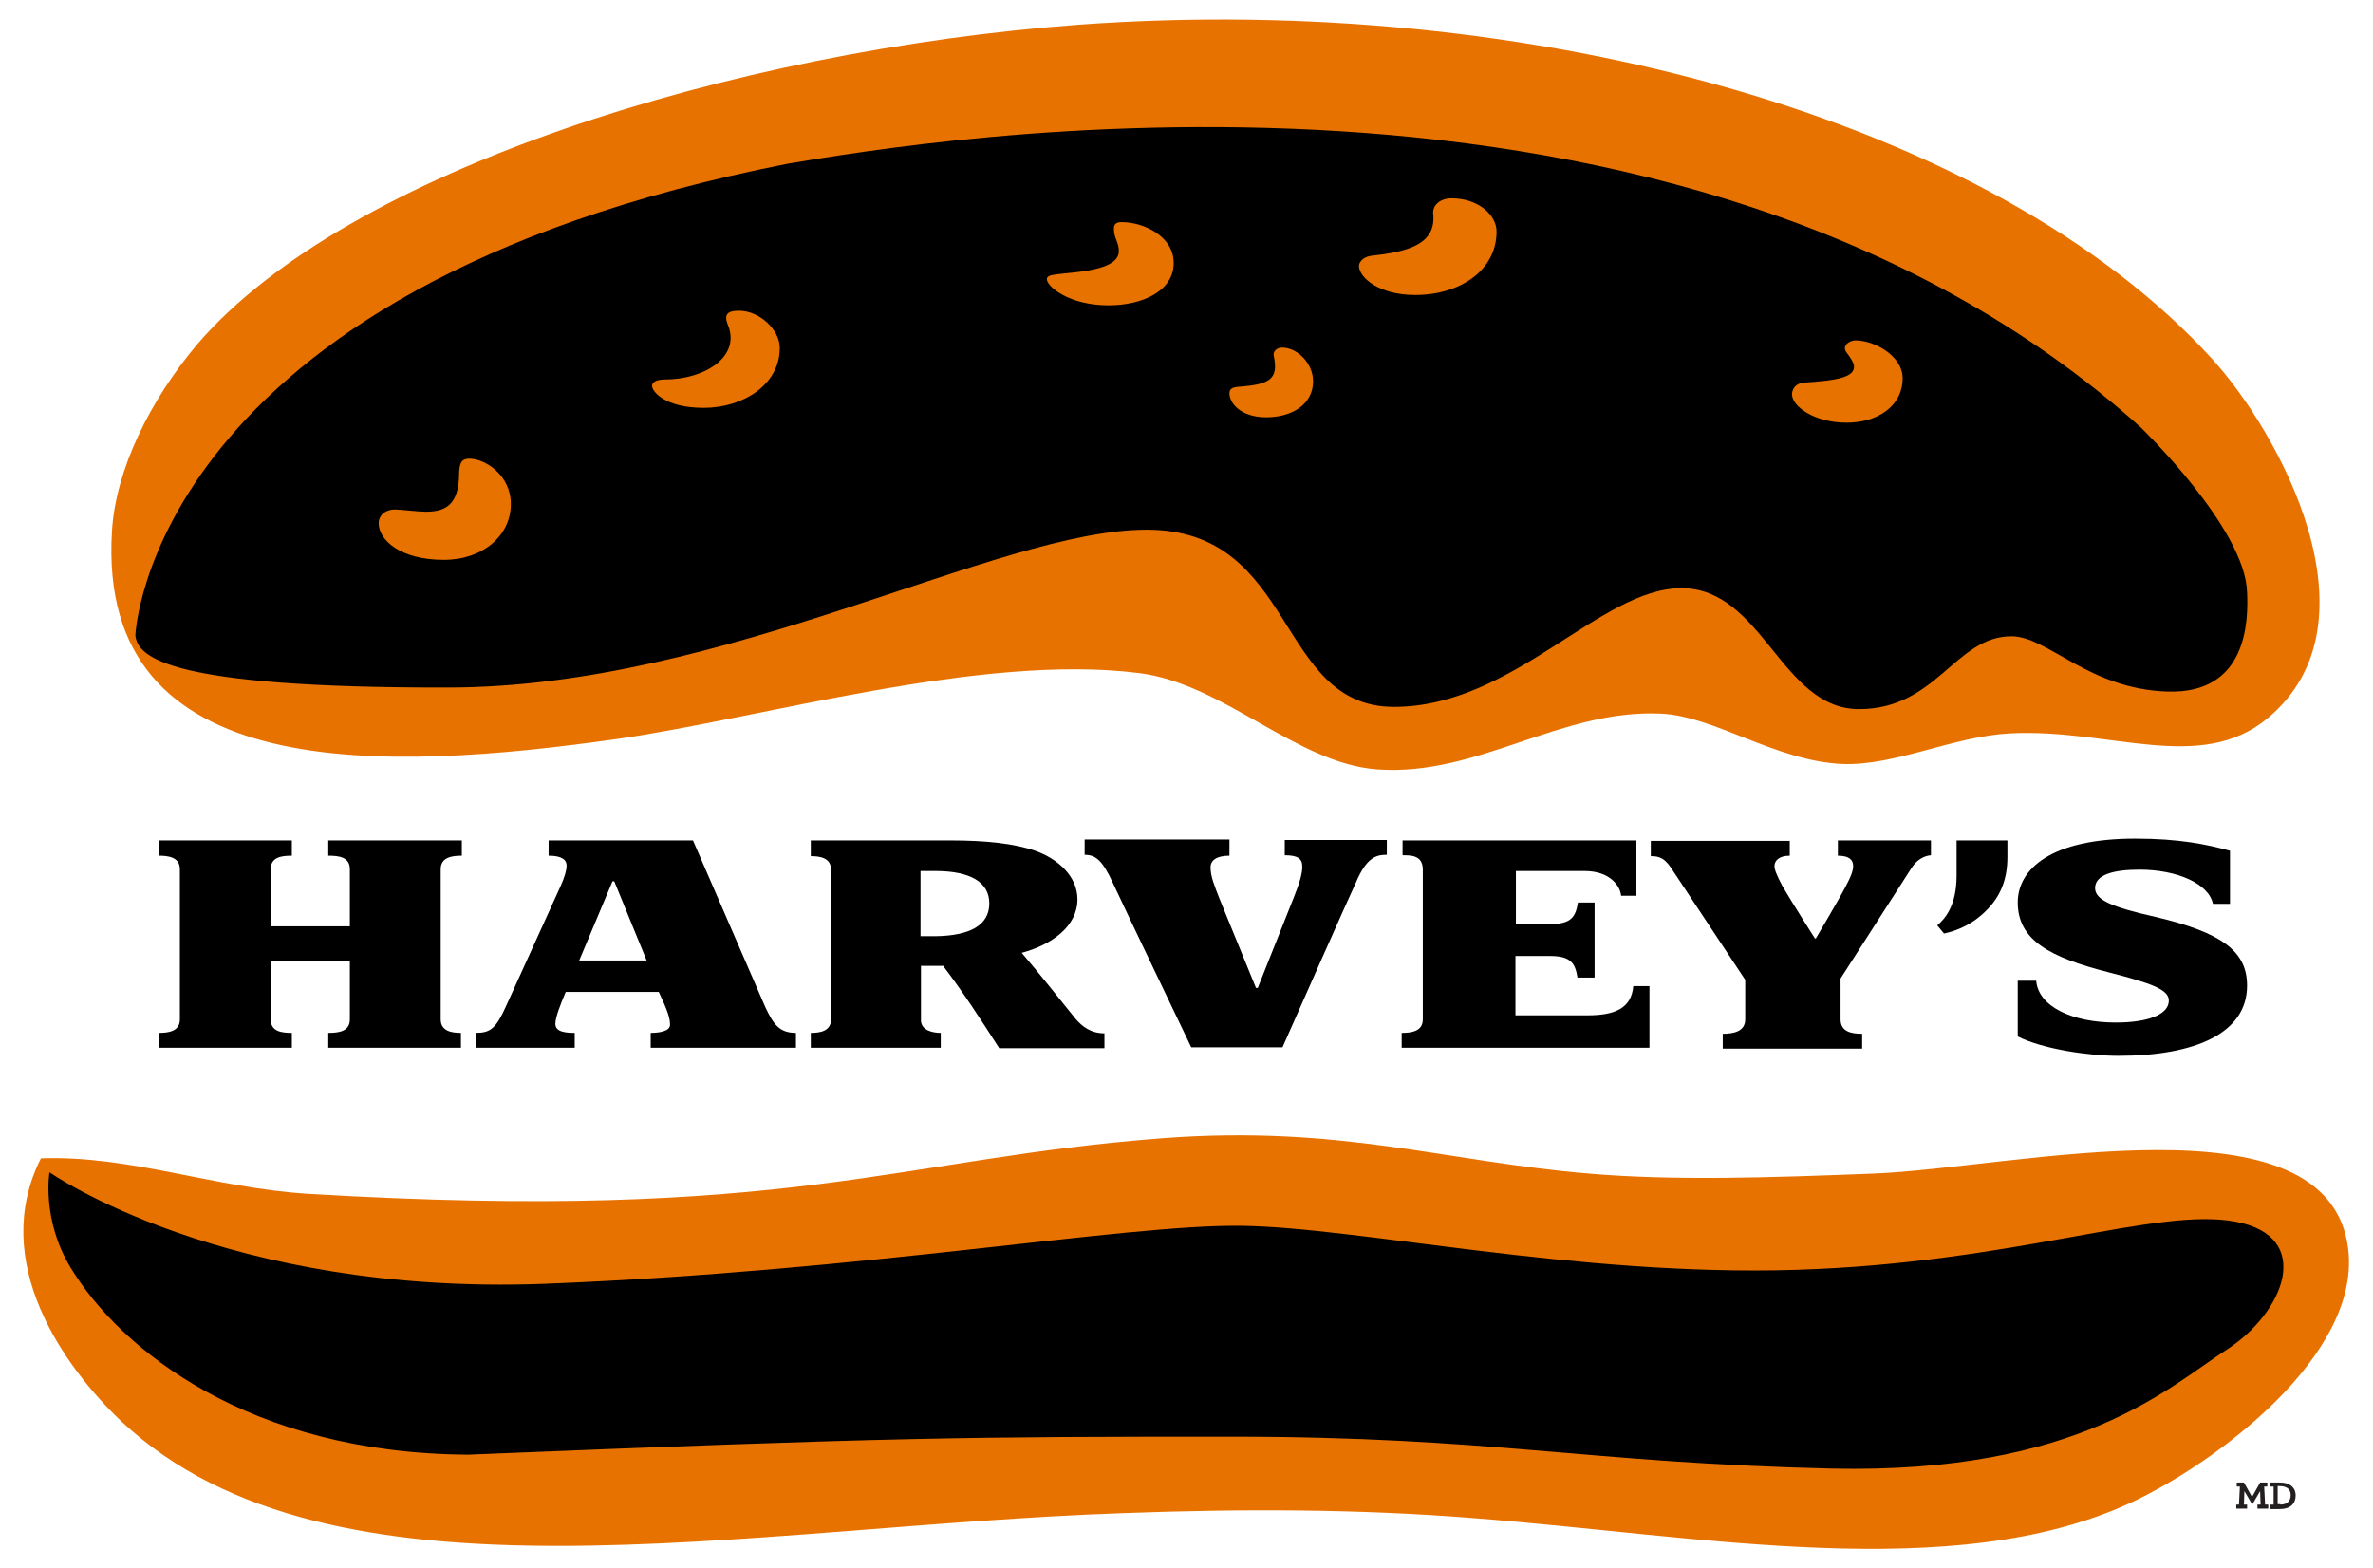 <?xml version="1.0" encoding="utf-8"?>
<!-- Generator: Adobe Illustrator 23.0.3, SVG Export Plug-In . SVG Version: 6.00 Build 0)  -->
<svg version="1.1" id="HARVEYSCAD_Logo" xmlns="http://www.w3.org/2000/svg" xmlns:xlink="http://www.w3.org/1999/xlink" x="0px" y="0px"
	 viewBox="0 0 527.7 348.7" style="enable-background:new 0 0 527.7 348.7;" xml:space="preserve">
<style type="text/css">
	#HARVEYSCAD_Logo .st0{fill-rule:evenodd;clip-rule:evenodd;fill:#E87200;}
	#HARVEYSCAD_Logo .st1{fill-rule:evenodd;clip-rule:evenodd;}
	#HARVEYSCAD_Logo .st2{fill:#E87200;}
	#HARVEYSCAD_Logo .st3{fill:#231F20;}
</style>
<g id="_x3C_Layer_x3E_">
</g>
<g id="_x3C_Layer_x3E__1_">
	<path class="st0" d="M239.8,5.5c100.7-7.4,203.4,20.9,252.1,74.3c14.8,16.2,38.1,58.5,12.4,79.9c-15,12.5-35.2,2.2-57.4,3.4
		c-12.7,0.7-25.4,7.2-37.1,6.8c-14.9-0.6-28.6-10.7-40.5-11.2c-22.4-1-40.7,14-63,12.4c-18-1.3-34.1-19-52.9-21.4
		c-35.1-4.5-83.9,10-115.9,14.6C86,171.6,21.4,175,24.9,118.1C25.7,104.6,33.3,89,44,76.4C77.3,37.8,163.2,11.2,239.8,5.5"/>
	<path class="st1" d="M30.1,141.3c0,0,2.9-76.9,145.1-104.9c29.4-4.9,198-33.9,300.9,58.7c0,0,23.2,22.4,23.6,36.6
		c0.3,6.5,0,22.6-17.6,22.1c-17.6-0.5-26.7-12.3-34.8-12.3c-12.5,0-16.6,16.2-33.9,16.2c-17.3,0-21.4-26.9-39.5-26.9
		c-18.1,0-37.4,26.4-63.9,26.4c-26.4,0-21.5-39.4-55-39.4c-33.5,0-93.6,35.1-155.5,35.1C37.6,153,30.6,146.2,30.1,141.3"/>
	<path class="st2" d="M104.4,102c3.4,0,9.2,3.6,9.2,10.1c0,7-6.2,12.4-14.9,12.4c-9.7,0-14.5-4.4-14.5-8.2c0-1.5,1.3-3,3.7-3
		c0.9,0,5.2,0.5,6.7,0.5c4.3,0,7.5-1.3,7.5-8.7C102.2,103,102.6,102,104.4,102"/>
	<path class="st2" d="M164.3,69.1c4.6,0,9.1,4.2,9.1,8.3c0,8.1-8.1,13.3-16.9,13.3c-8.6,0-11.5-3.6-11.5-4.9c0-0.7,0.8-1.4,2.8-1.4
		c8.9,0,17.1-5.1,14-12.3C161,70,161.7,69.1,164.3,69.1"/>
	<path class="st2" d="M322.8,44.1c5.8,0,10,3.6,10,7.4c0,8.6-8.1,14.1-18.1,14.1c-8.1,0-12.5-3.9-12.5-6.5c0-0.6,0.7-1.9,2.6-2.2
		c8.2-0.9,14.7-2.5,13.9-9.5C318.6,45.6,320.3,44.1,322.8,44.1"/>
	<path class="st2" d="M249.5,49.4c4.6,0,11.5,3,11.5,9.1c0,6.2-6.9,9.4-14.5,9.4c-8.8,0-13.7-4.2-13.7-5.8c0-0.7,0.7-0.9,2.2-1.1
		c3.6-0.5,13.6-0.7,13.8-5c0.1-2-1.1-3-1.1-5.1C247.7,49.6,248.5,49.4,249.5,49.4"/>
	<path class="st2" d="M412.6,75.7c4.3,0,10.5,3.5,10.5,8.4c0,6.3-5.7,9.9-12.4,9.9c-7.4,0-12.2-3.7-12.2-6.3c0-1.2,0.8-2.4,2.5-2.6
		c8.3-0.5,11.3-1.4,11.3-3.6c0-0.9-1.2-2.5-1.6-3C409.4,76.9,411.3,75.7,412.6,75.7"/>
	<path class="st2" d="M285.1,77.3c3.4,0,6.9,3.5,6.9,7.5c0,5.2-4.8,8-10.4,8c-5.9,0-8.2-3.3-8.2-5.3c0-1,0.6-1.4,2.2-1.5
		c6.7-0.5,8.7-1.7,7.7-6.6C282.9,78.2,283.9,77.3,285.1,77.3"/>
	<path d="M102.7,186.9v3.4c-2.1,0-4.7,0.3-4.7,3v33.4c0,2.7,2.6,3,4.5,3v3.3H73v-3.3c2.3,0,4.8-0.3,4.8-3v-13H60.2v13
		c0,2.7,2.4,3,4.7,3v3.3H35.3v-3.3c2.1,0,4.7-0.3,4.7-3v-33.4c0-2.7-2.6-3-4.7-3v-3.4h29.6v3.4c-2.3,0-4.7,0.3-4.7,3v12.7h17.6
		v-12.7c0-2.7-2.4-3-4.8-3v-3.4H102.7z"/>
	<path d="M170.2,224l-16.1-37.1H122v3.4c3.1,0,4,1,4,2.2c0,1-0.4,2.5-1.4,4.7l-12,26.4c-2.3,5.2-3.6,6.1-6.8,6.1v3.3h22v-3.3
		c-2,0-4.3-0.2-4.3-2c0-1.5,1.2-4.5,2.3-7.1h20.7c2,4.2,2.5,5.9,2.5,7.3c0,1.5-2.6,1.8-4.3,1.8l0,3.3h32.3l0-3.3
		C173.3,229.7,172,227.8,170.2,224 M136.6,196l7.2,17.6h-15l7.4-17.6H136.6z"/>
	<path d="M273.4,186.9l0,3.4c-2.7,0-4.2,0.9-4.2,2.6c0,2,0.8,3.9,2,7l8.1,19.8h0.4c0,0,6.6-16.6,8-20.1c1.4-3.5,1.9-5.4,1.9-6.9
		c0-1.8-1.1-2.5-3.9-2.5l0-3.4h22.7v3.3c-1.9,0-4.1,0.2-6.4,5.1c-2.2,4.7-16.8,37.7-16.8,37.7h-20.3c0,0-15.1-31.5-17.4-36.5
		c-2.3-5-3.8-6.3-6.3-6.3l0-3.4H273.4z"/>
	<path d="M354.5,217.4h-3.7c-0.5-3-1.3-4.8-6.1-4.8h-7.7v13.2h16c6,0,9.8-1.5,10.2-6.5h3.6v13.7h-55.1v-3.3c2.1,0,4.7-0.3,4.7-3
		v-33.3c0-3.2-2.6-3.2-4.5-3.2v-3.3h52v12.3h-3.4c-0.2-2.2-2.5-5.5-8.1-5.5h-15.3v11.8h7.7c4.8,0,5.6-1.8,6.1-4.8h3.7V217.4z"/>
	<path d="M398,186.9l0,3.4c-2.5,0-3.4,1.2-3.4,2.3c0,0.7,0.4,1.9,1.8,4.5c1.9,3.3,7.2,11.6,7.2,11.6h0.2c0,0,5.1-8.6,6.6-11.5
		c1.3-2.4,1.7-3.7,1.7-4.6c0-1.4-0.9-2.3-3.4-2.3v-3.4h20.7l0,3.3c-1.4,0.1-3.2,0.9-4.5,3.1l-15.6,24.3v9.1c0,2.7,2.3,3.2,4.8,3.2
		v3.3h-31v-3.3c2.4,0,5-0.5,5-3.2v-8.8l-15.9-24c-1.9-3.1-3.1-3.5-5.1-3.5l0-3.4H398z"/>
	<path d="M430.8,205.8c1.6-1.4,4.3-4.2,4.3-11.1v-7.8h11.3v3.7c0,4.8-1.4,9.2-5.9,13c-2.9,2.5-6.2,3.6-8.2,4L430.8,205.8z"/>
	<path d="M448.7,218.1h4.1c0.5,5.8,8.1,9.3,17.7,9.3c7,0,11.8-1.7,11.8-4.9c0-2.4-3.7-3.8-13.5-6.3c-12.9-3.3-20.1-7.1-20.1-15.5
		c0-7.5,7.5-14.2,26.1-14.2c9.9,0,16,1.3,21.1,2.7V201h-3.8c-0.9-4.5-8-7.6-16.3-7.6c-5.8,0-9.9,1.1-9.9,4.1c0,2.6,3.6,4.2,13.4,6.4
		c14.9,3.5,20.4,7.7,20.4,15.3c0,10.5-11.4,15.6-28.6,15.6c-6.7,0-16.8-1.5-22.4-4.3V218.1z"/>
	<path d="M209.8,214.9c4.2,5.5,8.1,11.5,12.4,18.2h23.4l0-3.3c-3.1,0-5-1.6-6.4-3.2c-3.9-4.8-8.2-10.3-12-14.7
		c6.7-1.8,12.4-5.9,12.4-11.9c0-5.1-4.3-9-9.4-10.8c-4.6-1.6-10.9-2.3-18.9-2.3h-31v3.5c1.9,0,4.5,0.3,4.5,3v33.3c0,2.7-2.6,3-4.5,3
		v3.3h28.9v-3.3c-1.9,0-4.3-0.6-4.4-2.7v-12.2H209.8z M208,193.7c7.8,0,12,2.5,12,7.2c0,4.8-4.2,7.2-12,7.3h-3.3v-14.5H208z"/>
	<path class="st0" d="M9.1,257.6c20-0.7,38.4,6.6,59.6,7.9c107.3,6.4,130.6-7.9,190.2-12.4c39.2-2.9,62.4,5.2,94.5,7.9
		c19,1.6,39.9,0.9,63,0c31.7-1.2,101.7-18.4,105.8,16.9c2.7,23.6-29.6,47.6-48.4,56.3c-39.6,18.3-95.6,7.3-146.3,3.4
		c-25.1-2-50.7-2.1-77.6-1.1c-84.6,2.9-176.1,23.3-222.8-20.3C14.2,304-2.5,280.6,9.1,257.6"/>
	<path class="st1" d="M15.7,281.9c11.1,18.3,39.7,41.3,88.4,41.6c95-3.9,111.7-4,169.7-4c58,0,78.6,5.8,133.5,7.1
		c54.9,1.2,74.9-18.1,87.8-26.4c12.9-8.3,19.6-25.2,2.1-28.5c-17.5-3.4-49.1,9.2-97.9,10.7c-48.8,1.5-97.3-9.5-123.4-9.8
		c-26.1-0.3-83.5,10.1-154.7,12.9C50.1,288.2,11,260.7,11,260.7S9.2,271.2,15.7,281.9"/>
	<g>
		<path class="st3" d="M497.2,334.6h0.7l0.2-4h-0.7v-0.9h1.6l1.8,3.2l1.8-3.2h1.6v0.9h-0.7l0.2,4h0.7v0.9h-2.4v-0.9h0.7l-0.1-3
			l-1.7,2.9h-0.1l-1.7-2.9l-0.1,3h0.7v0.9h-2.4V334.6z"/>
		<path class="st3" d="M504.9,334.6h0.7v-4h-0.7v-0.9h2.2c2.1,0,3.4,1.1,3.4,2.9c0,1.8-1.2,3-3.5,3h-2.1V334.6z M507.1,334.6
			c1.5,0,2.3-0.8,2.3-2.1c0-1.3-0.9-2-2.4-2h-0.5v4H507.1z"/>
	</g>
</g>
</svg>
